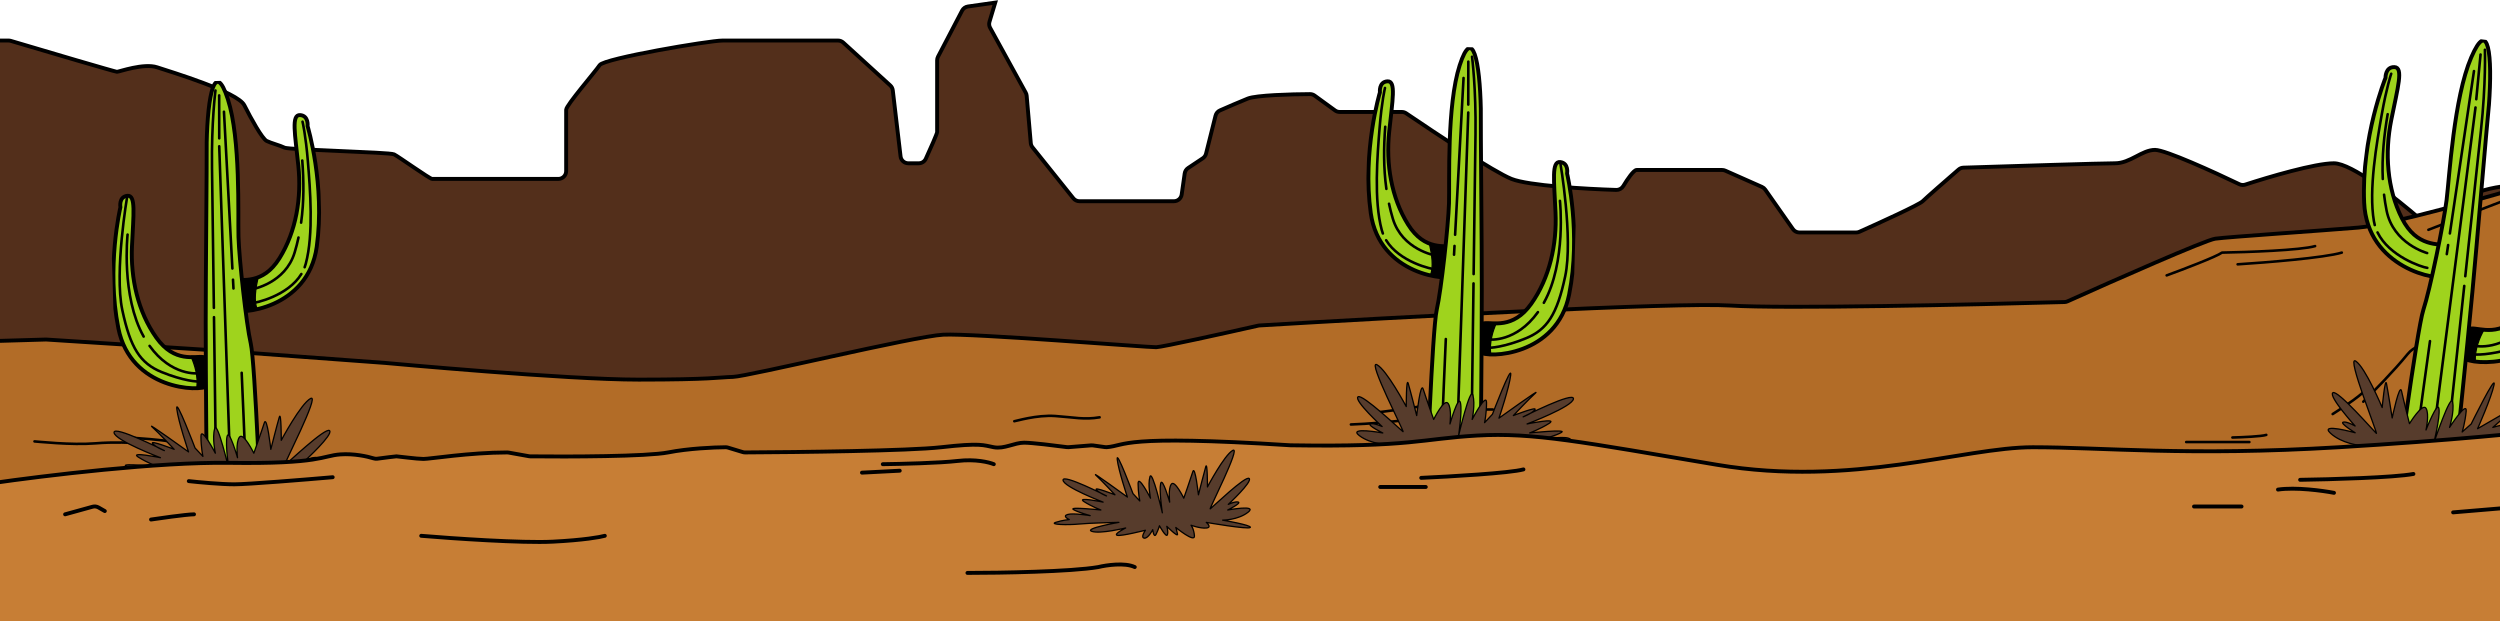 <svg width="1920" height="477" viewBox="0 0 1920 477" fill="none" xmlns="http://www.w3.org/2000/svg">
<path d="M6.573 31.137H-2C-5.314 31.137 -8 33.823 -8 37.137V673C-8 676.314 -5.314 679 -2 679H1922C1925.31 679 1928 676.314 1928 673V149.02C1928 145.526 1925.02 142.754 1921.56 143.228C1895.33 146.816 1877.61 159.13 1868.88 168.156C1866.35 170.76 1862.12 171.244 1859.38 168.862C1840.08 152.046 1806.19 125.403 1792.41 125.403C1777.95 125.403 1742.41 135.876 1724.35 141.782C1722.86 142.268 1721.26 142.163 1719.85 141.486C1700.25 132.067 1663.04 115.119 1655.11 115.119C1644.81 115.119 1636.23 125.403 1624.21 125.403C1614.79 125.403 1544.07 127.6 1507.89 128.763C1506.51 128.807 1505.22 129.319 1504.18 130.22C1495.16 138.041 1479.19 151.958 1476.61 154.539C1473.93 157.215 1443.8 170.986 1427.99 178.021C1427.23 178.362 1426.4 178.534 1425.57 178.534H1381.9C1379.95 178.534 1378.11 177.58 1376.99 175.978L1355.71 145.62C1355.08 144.727 1354.23 144.022 1353.23 143.58L1325.02 131.06C1324.25 130.72 1323.44 130.544 1322.6 130.544H1256.92C1254.66 130.544 1249.93 137.499 1246.73 142.829C1245.58 144.743 1243.52 145.936 1241.29 145.867C1217.77 145.134 1173.84 142.604 1160.81 137.4C1147.39 132.04 1102.28 102.233 1079.94 87.018C1078.95 86.338 1077.78 85.982 1076.57 85.982H1028.89C1027.62 85.982 1026.38 85.581 1025.36 84.837L1009.63 73.416C1008.61 72.672 1007.38 72.27 1006.12 72.275C991.752 72.337 964.841 73.08 958.284 75.699C952.427 78.038 942.822 82.208 936.93 84.801C935.239 85.545 933.993 87.03 933.544 88.822L926.237 118.01C925.875 119.458 924.985 120.719 923.742 121.547L912.461 129.057C911.04 130.003 910.089 131.511 909.847 133.202L907.531 149.389C907.108 152.344 904.577 154.539 901.592 154.539H829.009C827.188 154.539 825.465 153.712 824.326 152.291L792.938 113.11C792.197 112.185 791.747 111.061 791.644 109.88L788.478 73.53C788.406 72.7 788.162 71.894 787.76 71.163L760.402 21.344C759.628 19.934 759.452 18.271 759.915 16.73L764.34 2L743.358 4.993C741.446 5.266 739.782 6.443 738.887 8.155L720.398 43.543C719.95 44.4 719.716 45.346 719.716 46.314V101.408C719.716 102.588 714.624 114.024 711.018 121.919C710.047 124.047 707.921 125.403 705.582 125.403H697.59C694.548 125.403 691.987 123.126 691.631 120.105L685.652 69.353C685.483 67.918 684.803 66.594 683.736 65.621L647.633 32.703C646.528 31.695 645.094 31.137 643.598 31.137H554.95C544.652 31.137 463.986 44.848 460.553 49.99C457.121 55.132 434.809 80.841 434.809 84.268V131.409C434.809 134.722 432.136 137.4 428.822 137.4H331.83C330.113 137.4 306.085 120.261 302.652 118.547C299.22 116.833 221.986 115.119 218.553 113.405C215.121 111.691 208.255 109.977 204.823 108.263C201.39 106.549 192.809 91.124 187.66 80.841C182.511 70.557 131.021 55.132 120.723 51.704C110.426 48.276 91.546 55.132 89.83 55.132C88.471 55.132 35.42 39.456 8.267 31.381C7.712 31.216 7.153 31.137 6.573 31.137Z" fill="#532F1B" stroke="black" stroke-width="3"/>
<path d="M35.396 260.755L-21.375 262.408C-24.687 262.504 -27.294 265.268 -27.198 268.58L-22.05 445.373C-21.954 448.686 -19.19 451.293 -15.878 451.196L1993.27 392.696C1996.58 392.6 1999.19 389.836 1999.09 386.524L1992.05 144.626C1991.95 141.314 1989.19 138.707 1985.88 138.804L1950.18 139.843C1949.65 139.858 1949.15 139.936 1948.65 140.087C1912.24 150.982 1834.98 172.825 1811.23 174.787C1781.34 177.255 1710.92 181.969 1701.3 183.315C1693.67 184.38 1623.16 215.536 1587.8 231.45C1587.08 231.775 1586.36 231.943 1585.57 231.965C1516.2 233.975 1369.59 237.274 1328.76 234.649C1287.77 232.012 1070.99 243.736 967.249 249.955C966.924 249.974 966.628 250.016 966.311 250.088C941.823 255.625 892.615 266.526 888.009 266.66C882.215 266.829 746.588 255.861 724.393 257.04C702.198 258.219 574.555 289.105 562.967 289.442C551.379 289.78 546.597 291.517 490.542 291.551C434.733 291.585 297.587 278.889 296.38 278.777C296.343 278.773 296.353 278.775 296.316 278.772L166.116 269.158L35.396 260.755Z" fill="#B26C27" stroke="black" stroke-width="3"/>
<path d="M800 380C807.833 372.5 848 382.4 904 380M629 368C639.5 368.333 662.2 368.8 669 368M541.5 383C548 382.333 562.5 381.4 568.5 383M1045 380C1066.83 380.333 1112.7 380.8 1121.5 380M1059.5 316.5C1077 314.5 1115 309.1 1127 303.5M1121.5 314.5C1127.67 314.5 1141.3 314.5 1146.5 314.5M779 323.5C780 323.5 796 318.5 810.5 319.5C825 320.5 832.5 322.5 844.5 320.5M26.5 339C27.5 339 55 342 73 340.5C87.4 339.3 102 340 107.5 340.5M99 336C106.667 336.5 123.7 337.8 130.5 339M1076.5 323C1069 323.833 1050.7 325.6 1037.5 326M1815 308.5C1822.17 301.5 1839 284.4 1849 272C1859 259.6 1878.17 264.833 1886.5 269L1925.5 252.5M1791.5 318C1799.5 313 1816.2 301.8 1819 297M1679 339.5C1691.17 339.5 1717.9 339.5 1727.5 339.5M1714.5 336C1721.67 335.833 1736.9 335.2 1740.5 334M1664 211.5C1676.33 207 1702.1 197.2 1706.5 194C1725.83 193.667 1767.2 192.2 1778 189M1718.5 203C1739.67 201.667 1785.3 198 1798.5 194M1865 176.5C1871.8 173.7 1914.5 157.333 1935 149.5" stroke="black" stroke-width="2" stroke-linecap="round" stroke-linejoin="round"/>
<g clip-path="url(#clip0_45_574)">
<path d="M92.478 159.162C92.478 159.162 81.518 205.026 90.906 252.138C100.293 299.25 153.299 301.386 159.914 296.261C166.529 291.149 162.38 275.258 156.182 274.218C149.983 273.178 134.169 279.171 120.039 259.281C105.91 239.391 100.236 213.711 101.359 189.054C102.482 164.41 104.504 149.573 97.763 150.382C91.021 151.192 92.478 159.149 92.478 159.149L92.478 159.162Z" fill="#9FD31D" stroke="black" stroke-width="3" stroke-linecap="round" stroke-linejoin="round"/>
<path d="M156.195 274.218C154.079 273.859 150.845 274.321 146.932 274.3C149.52 280.064 152.319 288.851 151.152 298.148C155.427 297.995 158.599 297.277 159.914 296.261C166.529 291.149 162.38 275.258 156.182 274.218L156.195 274.218Z" fill="black" stroke="black" stroke-linecap="round" stroke-linejoin="round"/>
<path d="M97.763 150.382C97.763 150.382 87.676 208.851 93.931 238.127C100.185 267.403 107.714 279.025 124.078 285.729C140.442 292.433 152.334 293.523 153.385 292.772" stroke="black" stroke-width="2" stroke-linecap="round" stroke-linejoin="round"/>
<path d="M114.874 265.64C131.704 289.104 152.12 286.697 152.12 286.697" stroke="black" stroke-width="2" stroke-linecap="round" stroke-linejoin="round"/>
<path d="M97.973 180.175C97.973 180.175 92.894 227.373 110.329 258.48" stroke="black" stroke-width="2" stroke-linecap="round" stroke-linejoin="round"/>
<path d="M236.224 96.841C236.224 96.841 249.86 141.981 243.257 189.564C236.655 237.146 183.866 242.393 176.961 237.666C170.057 232.952 173.265 216.844 179.392 215.442C185.518 214.039 201.657 219.093 214.594 198.407C227.53 177.721 231.684 151.752 229.115 127.203C226.546 102.668 223.655 87.975 230.432 88.387C237.21 88.799 236.224 96.828 236.224 96.828L236.224 96.841Z" fill="#9FD31D" stroke="black" stroke-width="3" stroke-linecap="round" stroke-linejoin="round"/>
<path d="M198.25 212.785C189.943 217.264 183.01 214.003 179.509 214.459C174.504 215.124 169.747 230.674 174.529 236.174C176.67 238.636 186.332 240.217 197.401 237.069C194.836 231.401 196.337 221.051 198.251 212.772L198.25 212.785Z" fill="black" stroke="black" stroke-linecap="round" stroke-linejoin="round"/>
<path d="M231.44 210.434C221.239 227.128 196.694 232.807 192.609 232.927" stroke="black" stroke-width="2" stroke-linecap="round" stroke-linejoin="round"/>
<path d="M232.334 93.465C232.334 93.465 234.788 103.444 236.472 124.229C238.157 145.015 240.986 179.77 234.823 202.579C234.578 203.496 234.292 204.374 233.964 205.239" stroke="black" stroke-width="2" stroke-linecap="round" stroke-linejoin="round"/>
<path d="M231.259 170.997C233.525 154.74 233.324 138.665 232.138 123.284" stroke="black" stroke-width="2" stroke-linecap="round" stroke-linejoin="round"/>
<path d="M193.731 222.11C193.731 222.11 219.117 217.778 226.306 193.852C227.458 190.042 228.432 186.224 229.244 182.411" stroke="black" stroke-width="2" stroke-linecap="round" stroke-linejoin="round"/>
<path d="M158.738 109.826C158.738 109.826 158.792 135.684 158.101 214.767C157.425 293.848 159.929 446.9 160.041 484.913C160.154 522.94 160.536 535.941 160.536 535.941C160.536 535.941 166.683 540.758 171.721 541.615C176.746 542.472 193.783 542.963 200.67 538.767C207.556 534.558 206.317 526.595 206.317 526.595L200.704 403.664C200.704 403.664 196.024 278.71 192.583 263.789C189.142 248.882 183.668 199.006 183.168 182.003C182.668 164.999 184.897 106.842 174.973 76.112C165.062 45.382 159.485 72.874 158.724 109.826L158.738 109.826Z" fill="#9FD31D" stroke="black" stroke-width="3" stroke-linecap="round" stroke-linejoin="round"/>
<path d="M164.343 243.595C164.969 290.747 165.525 333.691 165.525 333.691C165.525 333.691 167.58 515.809 167.645 518.021C167.71 520.233 169.559 526.766 169.559 526.766" stroke="black" stroke-width="2" stroke-linecap="round" stroke-linejoin="round"/>
<path d="M165.472 69.492C165.472 69.492 162.328 93.802 162.821 129.019C163.051 145.61 163.668 192.002 164.254 236.426" stroke="black" stroke-width="2" stroke-linecap="round" stroke-linejoin="round"/>
<path d="M184.046 532.94L177.132 353.71" stroke="black" stroke-width="2" stroke-linecap="round" stroke-linejoin="round"/>
<path d="M168.374 106.255L168.327 73.266" stroke="black" stroke-width="2" stroke-linecap="round" stroke-linejoin="round"/>
<path d="M176.252 342.72L168.376 112.34" stroke="black" stroke-width="2" stroke-linecap="round" stroke-linejoin="round"/>
<path d="M178.943 214.806L179.304 221.545" stroke="black" stroke-width="2" stroke-linecap="round" stroke-linejoin="round"/>
<path d="M171.998 85.816L178.473 206.208" stroke="black" stroke-width="2" stroke-linecap="round" stroke-linejoin="round"/>
<path d="M185.611 286.31C185.611 286.31 195.346 505.091 193.907 530.993" stroke="black" stroke-width="2" stroke-linecap="round" stroke-linejoin="round"/>
</g>
<g clip-path="url(#clip1_45_574)">
<path d="M149.809 344.089C149.809 344.089 134.758 304.516 135.771 313.914C136.784 323.311 144.792 347.055 144.792 347.055C144.792 347.055 111.683 323.311 116.7 327.76C121.717 332.209 133.745 345.072 133.745 345.072C133.745 345.072 114.69 337.657 117.191 340.623C119.691 343.589 126.211 346.072 126.211 346.072C126.211 346.072 87.089 326.277 87.596 332.225C88.102 338.173 123.204 351.52 123.204 351.52C123.204 351.52 99.133 346.571 106.16 351.02C113.187 355.469 121.211 358.435 121.211 358.435C121.211 358.435 92.629 355.469 96.633 357.935C100.637 360.402 111.683 363.384 111.683 363.384C111.683 363.384 96.633 360.917 91.616 362.4C86.599 363.883 93.119 366.849 93.119 366.849C93.119 366.849 87.106 367.349 81.076 369.315C75.045 371.282 91.6 371.782 101.633 370.798C111.667 369.815 137.242 369.315 137.242 369.315C137.242 369.315 105.653 374.764 113.171 377.23C120.688 379.696 143.256 374.264 143.256 374.264C143.256 374.264 132.225 379.712 135.738 380.696C139.252 381.679 160.807 376.247 160.807 376.247C160.807 376.247 156.296 382.678 159.81 383.178C163.323 383.678 167.327 375.763 167.327 375.763C167.327 375.763 168.324 383.678 170.334 379.728C172.344 375.763 173.341 372.314 173.341 372.314C173.341 372.314 179.354 383.194 180.368 380.228C181.364 377.262 179.861 372.813 179.861 372.813C179.861 372.813 189.895 382.71 189.388 379.745C188.882 376.779 187.885 373.813 187.885 373.813C187.885 373.813 204.929 387.659 204.439 381.227C203.932 374.796 201.432 371.83 201.432 371.83C201.432 371.83 209.456 374.796 214.979 374.296C220.503 373.797 214.979 369.348 214.979 369.348C214.979 369.348 252.598 375.779 254.101 373.797C255.605 371.814 229.523 367.365 229.523 367.365C229.523 367.365 243.071 367.365 252.091 360.434C261.112 353.503 234.034 358.451 234.034 358.451C234.034 358.451 246.078 352.519 243.561 351.52C241.044 350.52 234.54 353.503 234.54 353.503C234.54 353.503 256.111 333.708 253.104 330.742C250.098 327.776 219.996 356.468 218.493 357.452C216.989 358.435 246.11 302.05 238.577 305.999C231.043 309.949 216.009 338.157 216.009 338.157C216.009 338.157 216.009 315.397 214.505 320.345C213.002 325.294 207.985 345.088 207.985 345.088C207.985 345.088 204.978 318.379 202.968 324.81C200.958 331.242 194.944 348.054 194.944 348.054C194.944 348.054 186.921 331.726 183.914 335.691C180.907 339.656 182.41 351.52 182.41 351.52C182.41 351.52 175.89 328.76 174.387 335.191C172.883 341.623 175.89 360.917 175.89 360.917C175.89 360.917 166.869 322.328 164.859 329.259C162.849 336.191 165.366 348.054 165.366 348.054C165.366 348.054 154.335 326.777 154.335 335.191C154.335 343.605 155.839 350.52 155.839 350.52L149.825 344.089H149.809Z" fill="#573C2C" stroke="black" stroke-linecap="round" stroke-linejoin="round"/>
</g>
<g clip-path="url(#clip2_45_574)">
<path d="M1203.52 133.233C1203.52 133.233 1214.48 179.096 1205.09 226.208C1195.71 273.32 1142.7 275.456 1136.09 270.331C1129.47 265.22 1133.62 249.328 1139.82 248.288C1146.02 247.248 1161.83 253.241 1175.96 233.351C1190.09 213.461 1195.76 187.781 1194.64 163.124C1193.52 138.48 1191.5 123.643 1198.24 124.452C1204.98 125.262 1203.52 133.219 1203.52 133.219L1203.52 133.233Z" fill="#9FD31D" stroke="black" stroke-width="3" stroke-linecap="round" stroke-linejoin="round"/>
<path d="M1139.8 248.288C1141.92 247.929 1145.15 248.391 1149.07 248.37C1146.48 254.134 1143.68 262.921 1144.85 272.218C1140.57 272.066 1137.4 271.348 1136.09 270.331C1129.47 265.22 1133.62 249.328 1139.82 248.288L1139.8 248.288Z" fill="black" stroke="black" stroke-linecap="round" stroke-linejoin="round"/>
<path d="M1198.24 124.452C1198.24 124.452 1208.32 182.921 1202.07 212.197C1195.81 241.473 1188.29 253.095 1171.92 259.799C1155.56 266.503 1143.67 267.593 1142.61 266.842" stroke="black" stroke-width="2" stroke-linecap="round" stroke-linejoin="round"/>
<path d="M1181.13 239.71C1164.3 263.174 1143.88 260.767 1143.88 260.767" stroke="black" stroke-width="2" stroke-linecap="round" stroke-linejoin="round"/>
<path d="M1198.03 154.246C1198.03 154.246 1203.11 201.444 1185.67 232.55" stroke="black" stroke-width="2" stroke-linecap="round" stroke-linejoin="round"/>
<path d="M1059.78 70.912C1059.78 70.912 1046.14 116.052 1052.74 163.634C1059.35 211.216 1112.13 216.463 1119.04 211.736C1125.94 207.022 1122.73 190.915 1116.61 189.512C1110.48 188.109 1094.34 193.163 1081.41 172.477C1068.47 151.791 1064.32 125.822 1066.89 101.273C1069.45 76.738 1072.35 62.045 1065.57 62.457C1058.79 62.869 1059.78 70.898 1059.78 70.898L1059.78 70.912Z" fill="#9FD31D" stroke="black" stroke-width="3" stroke-linecap="round" stroke-linejoin="round"/>
<path d="M1097.75 186.856C1106.06 191.335 1112.99 188.073 1116.49 188.529C1121.5 189.195 1126.25 204.744 1121.47 210.244C1119.33 212.706 1109.67 214.287 1098.6 211.139C1101.16 205.471 1099.66 195.121 1097.75 186.842L1097.75 186.856Z" fill="black" stroke="black" stroke-linecap="round" stroke-linejoin="round"/>
<path d="M1064.56 184.504C1074.76 201.198 1099.31 206.877 1103.39 206.997" stroke="black" stroke-width="2" stroke-linecap="round" stroke-linejoin="round"/>
<path d="M1063.67 67.535C1063.67 67.535 1061.21 77.514 1059.53 98.3C1057.84 119.085 1055.01 153.84 1061.18 176.649C1061.42 177.567 1061.71 178.444 1062.04 179.31" stroke="black" stroke-width="2" stroke-linecap="round" stroke-linejoin="round"/>
<path d="M1064.74 145.067C1062.48 128.81 1062.68 112.735 1063.86 97.354" stroke="black" stroke-width="2" stroke-linecap="round" stroke-linejoin="round"/>
<path d="M1102.27 196.18C1102.27 196.18 1076.88 191.848 1069.69 167.922C1068.54 164.112 1067.57 160.294 1066.76 156.481" stroke="black" stroke-width="2" stroke-linecap="round" stroke-linejoin="round"/>
<path d="M1137.26 83.896C1137.26 83.896 1137.21 109.755 1137.9 188.837C1138.58 267.919 1136.07 420.97 1135.96 458.984C1135.85 497.01 1135.46 510.011 1135.46 510.011C1135.46 510.011 1129.32 514.828 1124.28 515.685C1119.25 516.543 1102.22 517.033 1095.33 512.837C1088.44 508.628 1089.68 500.665 1089.68 500.665L1095.3 377.734C1095.3 377.734 1099.98 252.78 1103.42 237.859C1106.86 222.952 1112.33 173.077 1112.83 156.073C1113.33 139.069 1111.1 80.912 1121.03 50.183C1130.94 19.452 1136.51 46.944 1137.28 83.896L1137.26 83.896Z" fill="#9FD31D" stroke="black" stroke-width="3" stroke-linecap="round" stroke-linejoin="round"/>
<path d="M1131.66 217.665C1131.03 264.817 1130.47 307.761 1130.47 307.761C1130.47 307.761 1128.42 489.879 1128.36 492.091C1128.29 494.303 1126.44 500.836 1126.44 500.836" stroke="black" stroke-width="2" stroke-linecap="round" stroke-linejoin="round"/>
<path d="M1130.53 43.562C1130.53 43.562 1133.67 67.872 1133.18 103.089C1132.95 119.68 1132.33 166.072 1131.75 210.496" stroke="black" stroke-width="2" stroke-linecap="round" stroke-linejoin="round"/>
<path d="M1111.95 507.011L1118.87 327.78" stroke="black" stroke-width="2" stroke-linecap="round" stroke-linejoin="round"/>
<path d="M1127.63 80.325L1127.67 47.336" stroke="black" stroke-width="2" stroke-linecap="round" stroke-linejoin="round"/>
<path d="M1119.75 316.79L1127.62 86.41" stroke="black" stroke-width="2" stroke-linecap="round" stroke-linejoin="round"/>
<path d="M1117.06 188.876L1116.7 195.616" stroke="black" stroke-width="2" stroke-linecap="round" stroke-linejoin="round"/>
<path d="M1124 59.886L1117.53 180.279" stroke="black" stroke-width="2" stroke-linecap="round" stroke-linejoin="round"/>
<path d="M1110.39 260.38C1110.39 260.38 1100.65 479.161 1102.09 505.064" stroke="black" stroke-width="2" stroke-linecap="round" stroke-linejoin="round"/>
</g>
<g clip-path="url(#clip3_45_574)">
<path d="M1146.19 318.159C1146.19 318.159 1161.24 278.587 1160.23 287.984C1159.22 297.381 1151.21 321.125 1151.21 321.125C1151.21 321.125 1184.32 297.381 1179.3 301.83C1174.28 306.279 1162.26 319.142 1162.26 319.142C1162.26 319.142 1181.31 311.728 1178.81 314.693C1176.31 317.659 1169.79 320.142 1169.79 320.142C1169.79 320.142 1208.91 300.347 1208.4 306.295C1207.9 312.243 1172.8 325.59 1172.8 325.59C1172.8 325.59 1196.87 320.641 1189.84 325.09C1182.81 329.539 1174.79 332.505 1174.79 332.505C1174.79 332.505 1203.37 329.539 1199.37 332.005C1195.36 334.472 1184.32 337.454 1184.32 337.454C1184.32 337.454 1199.37 334.987 1204.38 336.47C1209.4 337.953 1202.88 340.919 1202.88 340.919C1202.88 340.919 1208.89 341.419 1214.92 343.386C1220.95 345.352 1204.4 345.852 1194.37 344.869C1184.33 343.885 1158.76 343.386 1158.76 343.386C1158.76 343.386 1190.35 348.834 1182.83 351.3C1175.31 353.766 1152.74 348.334 1152.74 348.334C1152.74 348.334 1163.78 353.782 1160.26 354.766C1156.75 355.749 1135.19 350.317 1135.19 350.317C1135.19 350.317 1139.7 356.748 1136.19 357.248C1132.68 357.748 1128.67 349.833 1128.67 349.833C1128.67 349.833 1127.68 357.748 1125.67 353.799C1123.66 349.833 1122.66 346.384 1122.66 346.384C1122.66 346.384 1116.65 357.264 1115.63 354.298C1114.64 351.332 1116.14 346.883 1116.14 346.883C1116.14 346.883 1106.11 356.781 1106.61 353.815C1107.12 350.849 1108.12 347.883 1108.12 347.883C1108.12 347.883 1091.07 361.729 1091.56 355.298C1092.07 348.866 1094.57 345.9 1094.57 345.9C1094.57 345.9 1086.54 348.866 1081.02 348.366C1075.5 347.867 1081.02 343.418 1081.02 343.418C1081.02 343.418 1043.4 349.849 1041.9 347.867C1040.4 345.884 1066.48 341.435 1066.48 341.435C1066.48 341.435 1052.93 341.435 1043.91 334.504C1034.89 327.573 1061.97 332.521 1061.97 332.521C1061.97 332.521 1049.92 326.589 1052.44 325.59C1054.96 324.591 1061.46 327.573 1061.46 327.573C1061.46 327.573 1039.89 307.778 1042.9 304.812C1045.9 301.846 1076 330.539 1077.51 331.522C1079.01 332.505 1049.89 276.12 1057.42 280.07C1064.96 284.019 1079.99 312.227 1079.99 312.227C1079.99 312.227 1079.99 289.467 1081.49 294.416C1083 299.364 1088.01 319.158 1088.01 319.158C1088.01 319.158 1091.02 292.449 1093.03 298.881C1095.04 305.312 1101.06 322.124 1101.06 322.124C1101.06 322.124 1109.08 305.796 1112.09 309.761C1115.09 313.726 1113.59 325.59 1113.59 325.59C1113.59 325.59 1120.11 302.83 1121.61 309.261C1123.12 315.693 1120.11 334.987 1120.11 334.987C1120.11 334.987 1129.13 296.398 1131.14 303.329C1133.15 310.261 1130.63 322.124 1130.63 322.124C1130.63 322.124 1141.66 300.847 1141.66 309.261C1141.66 317.676 1140.16 324.591 1140.16 324.591L1146.18 318.159H1146.19Z" fill="#573C2C" stroke="black" stroke-linecap="round" stroke-linejoin="round"/>
</g>
<g clip-path="url(#clip4_45_574)">
<path d="M1975.63 138.717C1975.63 138.717 1982.56 187.54 1968.17 235.672C1953.79 283.805 1898.4 280.844 1892.01 274.861C1885.62 268.893 1891.5 252.753 1898.05 252.277C1904.61 251.8 1920.49 259.586 1937.14 240.26C1953.8 220.934 1962.22 194.752 1963.46 168.97C1964.7 143.202 1964.05 127.557 1970.99 129.059C1977.93 130.561 1975.63 138.703 1975.63 138.703L1975.63 138.717Z" fill="#9FD31D" stroke="black" stroke-width="3" stroke-linecap="round" stroke-linejoin="round"/>
<path d="M1898.04 252.275C1900.28 252.108 1903.6 252.905 1907.67 253.266C1904.42 259.015 1900.64 267.889 1900.95 277.683C1896.51 277.106 1893.28 276.048 1892.01 274.861C1885.62 268.893 1891.5 252.753 1898.05 252.277L1898.04 252.275Z" fill="black" stroke="black" stroke-linecap="round" stroke-linejoin="round"/>
<path d="M1970.99 129.059C1970.99 129.059 1975.77 190.92 1966.4 220.789C1957.02 250.658 1948.05 262.022 1930.35 267.401C1912.66 272.78 1900.17 272.752 1899.15 271.867" stroke="black" stroke-width="2" stroke-linecap="round" stroke-linejoin="round"/>
<path d="M1941.9 247.386C1922.08 270.169 1901.06 265.667 1901.06 265.667" stroke="black" stroke-width="2" stroke-linecap="round" stroke-linejoin="round"/>
<path d="M1832.07 59.772C1832.07 59.772 1813.45 105.436 1815.67 155.622C1817.89 205.808 1872.34 216.434 1879.99 212.188C1887.64 207.955 1885.88 190.871 1879.64 188.811C1873.39 186.752 1856.1 190.435 1844.65 167.632C1833.21 144.83 1831.42 117.386 1836.5 92.078C1841.57 66.784 1846.02 51.77 1838.92 51.536C1831.83 51.302 1832.07 59.758 1832.07 59.758L1832.07 59.772Z" fill="#9FD31D" stroke="black" stroke-width="3" stroke-linecap="round" stroke-linejoin="round"/>
<path d="M1825.94 178.507C1834.92 196.885 1859.92 205.199 1864.17 205.724" stroke="black" stroke-width="2" stroke-linecap="round" stroke-linejoin="round"/>
<path d="M1836.45 56.637C1836.45 56.637 1832.92 66.787 1829.13 88.263C1825.34 109.739 1819 145.647 1823.18 169.998C1823.35 170.977 1823.56 171.919 1823.82 172.852" stroke="black" stroke-width="2" stroke-linecap="round" stroke-linejoin="round"/>
<path d="M1829.98 137.464C1829.21 120.317 1830.99 103.6 1833.73 87.702" stroke="black" stroke-width="2" stroke-linecap="round" stroke-linejoin="round"/>
<path d="M1864.06 194.352C1864.06 194.352 1838.05 187.358 1832.9 161.744C1832.08 157.665 1831.44 153.595 1830.96 149.545" stroke="black" stroke-width="2" stroke-linecap="round" stroke-linejoin="round"/>
<path d="M1911.47 80.869C1911.47 80.869 1908.89 107.787 1901.87 190.191C1894.84 272.593 1877.26 431.698 1873.43 471.265C1869.59 510.845 1867.92 524.344 1867.92 524.344C1867.92 524.344 1861.05 528.758 1855.72 529.157C1850.4 529.559 1832.62 528.403 1825.86 523.361C1819.1 518.305 1821.17 510.135 1821.17 510.135L1839.04 382.695C1839.04 382.695 1856.13 253.056 1861.17 237.858C1866.21 222.674 1876.79 171.282 1878.98 153.627C1881.16 135.972 1884.53 75.205 1897.87 44.181C1911.19 13.155 1914.31 42.324 1911.49 80.871L1911.47 80.869Z" fill="#9FD31D" stroke="black" stroke-width="3" stroke-linecap="round" stroke-linejoin="round"/>
<path d="M1892.55 219.595C1887.29 268.626 1882.51 313.283 1882.51 313.283C1882.51 313.283 1862.56 502.694 1862.27 504.991C1861.99 507.287 1859.42 513.908 1859.42 513.908" stroke="black" stroke-width="2" stroke-linecap="round" stroke-linejoin="round"/>
<path d="M1908.4 38.217C1908.4 38.217 1909.3 63.835 1905.34 100.453C1903.48 117.704 1898.3 165.945 1893.34 212.14" stroke="black" stroke-width="2" stroke-linecap="round" stroke-linejoin="round"/>
<path d="M1843.74 518.92L1868.47 332.99" stroke="black" stroke-width="2" stroke-linecap="round" stroke-linejoin="round"/>
<path d="M1901.79 76.21L1905.06 41.867" stroke="black" stroke-width="2" stroke-linecap="round" stroke-linejoin="round"/>
<path d="M1870.46 321.635L1901.19 82.544" stroke="black" stroke-width="2" stroke-linecap="round" stroke-linejoin="round"/>
<path d="M1880.17 188.193L1879.13 195.175" stroke="black" stroke-width="2" stroke-linecap="round" stroke-linejoin="round"/>
<path d="M1900.01 54.575L1881.5 179.288" stroke="black" stroke-width="2" stroke-linecap="round" stroke-linejoin="round"/>
<path d="M1866.23 261.988C1866.23 261.988 1834.7 488.819 1833.66 515.929" stroke="black" stroke-width="2" stroke-linecap="round" stroke-linejoin="round"/>
</g>
<g clip-path="url(#clip5_45_574)">
<path d="M1897.85 325.646C1897.85 325.646 1917.39 285.917 1915.42 295.602C1913.45 305.287 1902.79 329.225 1902.79 329.225C1902.79 329.225 1939.58 307.742 1933.92 311.884C1928.26 316.025 1914.48 328.241 1914.48 328.241C1914.48 328.241 1935.05 322.385 1932.15 325.228C1929.26 328.072 1922.23 330.018 1922.23 330.018C1922.23 330.018 1964.9 313.236 1963.79 319.379C1962.68 325.522 1924.83 335.985 1924.83 335.985C1924.83 335.985 1950.37 333.187 1942.62 337.132C1934.87 341.076 1926.23 343.38 1926.23 343.38C1926.23 343.38 1956.27 343.087 1951.86 345.263C1947.45 347.439 1935.66 349.464 1935.66 349.464C1935.66 349.464 1951.57 348.368 1956.65 350.403C1961.73 352.437 1954.65 354.888 1954.65 354.888C1954.65 354.888 1960.86 355.996 1966.95 358.633C1973.03 361.271 1955.75 360.172 1945.4 358.167C1935.05 356.161 1908.47 353.14 1908.47 353.14C1908.47 353.14 1940.83 361.902 1932.76 363.734C1924.69 365.567 1901.73 357.704 1901.73 357.704C1901.73 357.704 1912.68 364.455 1908.92 365.135C1905.17 365.815 1883.26 358.051 1883.26 358.051C1883.26 358.051 1887.32 365.189 1883.62 365.365C1879.91 365.542 1876.52 356.91 1876.52 356.91C1876.52 356.91 1874.7 365.053 1873 360.745C1871.29 356.419 1870.59 352.731 1870.59 352.731C1870.59 352.731 1863.27 363.47 1862.5 360.283C1861.75 357.098 1863.76 352.613 1863.76 352.613C1863.76 352.613 1852.34 361.936 1853.16 358.898C1853.98 355.859 1855.3 352.869 1855.3 352.869C1855.3 352.869 1836.2 365.618 1837.34 358.97C1838.5 352.323 1841.39 349.479 1841.39 349.479C1841.39 349.479 1832.75 351.783 1827.05 350.722C1821.34 349.662 1827.53 345.57 1827.53 345.57C1827.53 345.57 1787.74 348.587 1786.36 346.375C1784.99 344.164 1812.58 342.083 1812.58 342.083C1812.58 342.083 1798.48 340.758 1789.76 332.659C1781.05 324.561 1808.76 332.361 1808.76 332.361C1808.76 332.361 1796.8 325.007 1799.52 324.213C1802.23 323.419 1808.71 327.16 1808.71 327.16C1808.71 327.16 1788.19 304.441 1791.61 301.647C1795.03 298.853 1823.57 331.67 1825.04 332.841C1826.51 334.012 1801.7 272.458 1809.16 277.307C1816.62 282.155 1829.51 312.995 1829.51 312.995C1829.51 312.995 1831.74 289.298 1832.82 294.598C1833.9 299.897 1837.19 320.996 1837.19 320.996C1837.19 320.996 1842.93 293.482 1844.39 300.375C1845.86 307.268 1850.47 325.36 1850.47 325.36C1850.47 325.36 1860.42 309.144 1863.17 313.567C1865.91 317.989 1863.18 330.194 1863.18 330.194C1863.18 330.194 1872.2 307.135 1873.13 313.978C1874.07 320.821 1869.05 340.616 1869.05 340.616C1869.05 340.616 1882.22 301.321 1883.63 308.734C1885.05 316.147 1881.27 328.253 1881.27 328.253C1881.27 328.253 1894.83 307.179 1894.01 315.939C1893.19 324.7 1890.95 331.752 1890.95 331.752L1897.84 325.644L1897.85 325.646Z" fill="#573C2C" stroke="black" stroke-linecap="round" stroke-linejoin="round"/>
</g>
<path d="M175.861 355.468C121.485 354.701 34.524 365.199 -6.916 371.201C-9.857 371.627 -12 374.148 -12 377.119V764C-12 767.314 -9.314 770 -6 770H1971C1974.31 770 1977 767.314 1977 764V334.844C1977 331.219 1973.82 328.417 1970.23 328.852C1943.57 332.075 1881.11 338.386 1796.23 343.481C1679.76 350.472 1614.44 343.481 1561.27 343.481C1508.11 343.481 1422.53 374.447 1318.73 356.967C1214.92 339.487 1177.45 331.995 1134.41 334.493C1091.37 336.99 1084.28 343.481 991.108 341.983C859.167 333.604 865.343 342.251 849.946 343.438C849.544 343.469 849.125 343.453 848.725 343.396L839.348 342.075C838.912 342.014 838.471 342 838.033 342.035L820.601 343.43C820.173 343.464 819.748 343.453 819.322 343.395C810.46 342.205 792.468 339.985 786.537 339.985C778.941 339.985 771.346 344.979 763.244 343.481C755.142 341.983 753.623 339.985 722.735 343.481C698.203 346.258 612.753 347.295 572.212 347.473C571.613 347.475 571.041 347.388 570.468 347.214L559.018 343.74C558.454 343.568 557.869 343.48 557.279 343.484C548.498 343.538 528.752 344.389 513.1 347.476C496.987 350.655 436.144 350.804 407.248 350.479C406.917 350.475 406.599 350.444 406.273 350.385L390.579 347.571C390.229 347.508 389.875 347.476 389.52 347.477C360.317 347.537 330.272 352.471 325.239 352.471C320.175 352.471 305.491 350.473 304.478 350.473C303.738 350.473 295.06 351.584 289.703 352.283C288.762 352.406 287.81 352.299 286.904 352.018C281.936 350.479 271.714 348.251 261.437 348.975C247.259 349.973 246.752 356.466 175.861 355.468Z" fill="#C77E35"/>
<path d="M145 369.5C152.333 370.316 169.6 371.949 180 371.949C190.4 371.949 234.667 368.316 255.5 366.5M50 395L71.093 389.166C72.633 388.74 74.281 388.946 75.669 389.739L80.5 392.5M116 399C119 398.5 143.5 395 149 395M323.5 411.5C347.333 413.5 400.9 417.2 424.5 416C448.1 414.8 461 412.5 464.5 411.5M678 356.5C691.5 356.333 721.9 355.6 735.5 354C749.1 352.4 759.663 355 763.244 356.5M662 363L691 361.5M743 440C767.833 440 822.7 439.1 843.5 435.5C849.667 434 863.9 431.9 871.5 435.5M1091.5 367C1113.5 366.011 1160 363.326 1170 360.5M1060 374H1095M1766.5 368.5C1789.33 368.167 1838.7 366.8 1853.5 364M1792.5 378.5C1783.83 376.833 1763.1 374 1749.5 376M1685 389H1721.5M1884 393.5L1937.5 389M175.861 355.468C121.485 354.701 34.524 365.199 -6.916 371.201C-9.857 371.627 -12 374.148 -12 377.119V764C-12 767.314 -9.314 770 -6 770H1971C1974.31 770 1977 767.314 1977 764V334.844C1977 331.219 1973.82 328.417 1970.23 328.852C1943.57 332.075 1881.11 338.386 1796.23 343.481C1679.76 350.472 1614.44 343.481 1561.27 343.481C1508.11 343.481 1422.53 374.447 1318.73 356.967C1214.92 339.487 1177.45 331.995 1134.41 334.493C1091.37 336.99 1084.28 343.481 991.108 341.983C859.167 333.604 865.343 342.251 849.946 343.438C849.544 343.469 849.125 343.453 848.725 343.396L839.348 342.075C838.912 342.014 838.471 342 838.033 342.035L820.6 343.43C820.173 343.464 819.748 343.453 819.322 343.395C810.46 342.205 792.468 339.985 786.537 339.985C778.941 339.985 771.346 344.979 763.244 343.481C755.142 341.983 753.623 339.985 722.735 343.481C698.203 346.258 612.753 347.295 572.212 347.473C571.613 347.475 571.041 347.388 570.468 347.214L559.018 343.74C558.454 343.568 557.869 343.48 557.279 343.484C548.498 343.538 528.752 344.389 513.1 347.476C496.987 350.655 436.144 350.804 407.248 350.479C406.917 350.475 406.599 350.444 406.273 350.385L390.579 347.571C390.229 347.508 389.875 347.476 389.52 347.477C360.317 347.537 330.272 352.471 325.239 352.471C320.175 352.471 305.491 350.473 304.478 350.473C303.738 350.473 295.06 351.584 289.703 352.283C288.762 352.406 287.81 352.299 286.904 352.018C281.936 350.479 271.714 348.251 261.437 348.975C247.259 349.973 246.752 356.466 175.861 355.468Z" stroke="black" stroke-width="3" stroke-linecap="round"/>
<g clip-path="url(#clip6_45_574)">
<path d="M870.153 379.141C870.153 379.141 857.155 344.578 858.03 352.786C858.905 360.993 865.82 381.731 865.82 381.731C865.82 381.731 837.227 360.993 841.559 364.879C845.892 368.765 856.28 380 856.28 380C856.28 380 839.824 373.524 841.983 376.114C844.142 378.705 849.773 380.873 849.773 380.873C849.773 380.873 815.986 363.584 816.424 368.779C816.861 373.974 847.177 385.631 847.177 385.631C847.177 385.631 826.388 381.309 832.456 385.195C838.525 389.081 845.455 391.671 845.455 391.671C845.455 391.671 820.771 389.081 824.228 391.235C827.686 393.389 837.227 395.993 837.227 395.993C837.227 395.993 824.228 393.839 819.896 395.134C815.563 396.43 821.194 399.02 821.194 399.02C821.194 399.02 816 399.457 810.792 401.174C805.585 402.892 819.881 403.328 828.547 402.469C837.213 401.611 859.3 401.174 859.3 401.174C859.3 401.174 832.019 405.933 838.511 408.087C845.003 410.241 864.494 405.496 864.494 405.496C864.494 405.496 854.967 410.255 858.001 411.114C861.036 411.973 879.651 407.228 879.651 407.228C879.651 407.228 875.756 412.846 878.79 413.282C881.825 413.718 885.282 406.806 885.282 406.806C885.282 406.806 886.143 413.718 887.879 410.269C889.615 406.806 890.476 403.793 890.476 403.793C890.476 403.793 895.67 413.296 896.545 410.706C897.406 408.115 896.107 404.229 896.107 404.229C896.107 404.229 904.773 412.874 904.335 410.283C903.898 407.693 903.037 405.102 903.037 405.102C903.037 405.102 917.757 417.196 917.334 411.578C916.896 405.961 914.737 403.371 914.737 403.371C914.737 403.371 921.666 405.961 926.437 405.525C931.207 405.088 926.437 401.202 926.437 401.202C926.437 401.202 958.925 406.82 960.224 405.088C961.522 403.356 938.998 399.471 938.998 399.471C938.998 399.471 950.697 399.471 958.488 393.417C966.278 387.363 942.893 391.685 942.893 391.685C942.893 391.685 953.294 386.504 951.121 385.631C948.947 384.758 943.33 387.363 943.33 387.363C943.33 387.363 961.96 370.074 959.363 367.484C956.766 364.893 930.769 389.953 929.471 390.812C928.173 391.671 953.322 342.424 946.816 345.873C940.31 349.322 927.326 373.96 927.326 373.96C927.326 373.96 927.326 354.081 926.027 358.403C924.729 362.725 920.396 380.014 920.396 380.014C920.396 380.014 917.799 356.685 916.063 362.303C914.328 367.92 909.134 382.604 909.134 382.604C909.134 382.604 902.204 368.343 899.607 371.806C897.011 375.269 898.309 385.631 898.309 385.631C898.309 385.631 892.678 365.752 891.379 371.37C890.081 376.987 892.678 393.839 892.678 393.839C892.678 393.839 884.887 360.135 883.151 366.189C881.415 372.242 883.589 382.604 883.589 382.604C883.589 382.604 874.062 364.02 874.062 371.37C874.062 378.719 875.361 384.758 875.361 384.758L870.167 379.141H870.153Z" fill="#573C2C" stroke="black" stroke-linecap="round" stroke-linejoin="round"/>
</g>
<defs>
<clipPath id="clip0_45_574">
<rect width="161.599" height="378.779" fill="white" transform="translate(82.01 64.68) rotate(-1.684)"/>
</clipPath>
<clipPath id="clip1_45_574">
<rect width="176" height="79" fill="white" transform="translate(79 305)"/>
</clipPath>
<clipPath id="clip2_45_574">
<rect width="161.599" height="378.779" fill="white" transform="matrix(-1 -0.029 -0.029 1 1213.99 38.75)"/>
</clipPath>
<clipPath id="clip3_45_574">
<rect width="176" height="79" fill="white" transform="matrix(-1 0 0 1 1217 279.07)"/>
</clipPath>
<clipPath id="clip4_45_574">
<rect width="168.989" height="396.103" fill="white" transform="matrix(-0.992 -0.123 -0.123 0.992 1995.77 41.371)"/>
</clipPath>
<clipPath id="clip5_45_574">
<rect width="184.049" height="82.613" fill="white" transform="matrix(-0.996 -0.094 -0.094 0.996 1975.4 291.874)"/>
</clipPath>
<clipPath id="clip6_45_574">
<rect width="152" height="69" fill="white" transform="translate(809 345)"/>
</clipPath>
</defs>
</svg>
